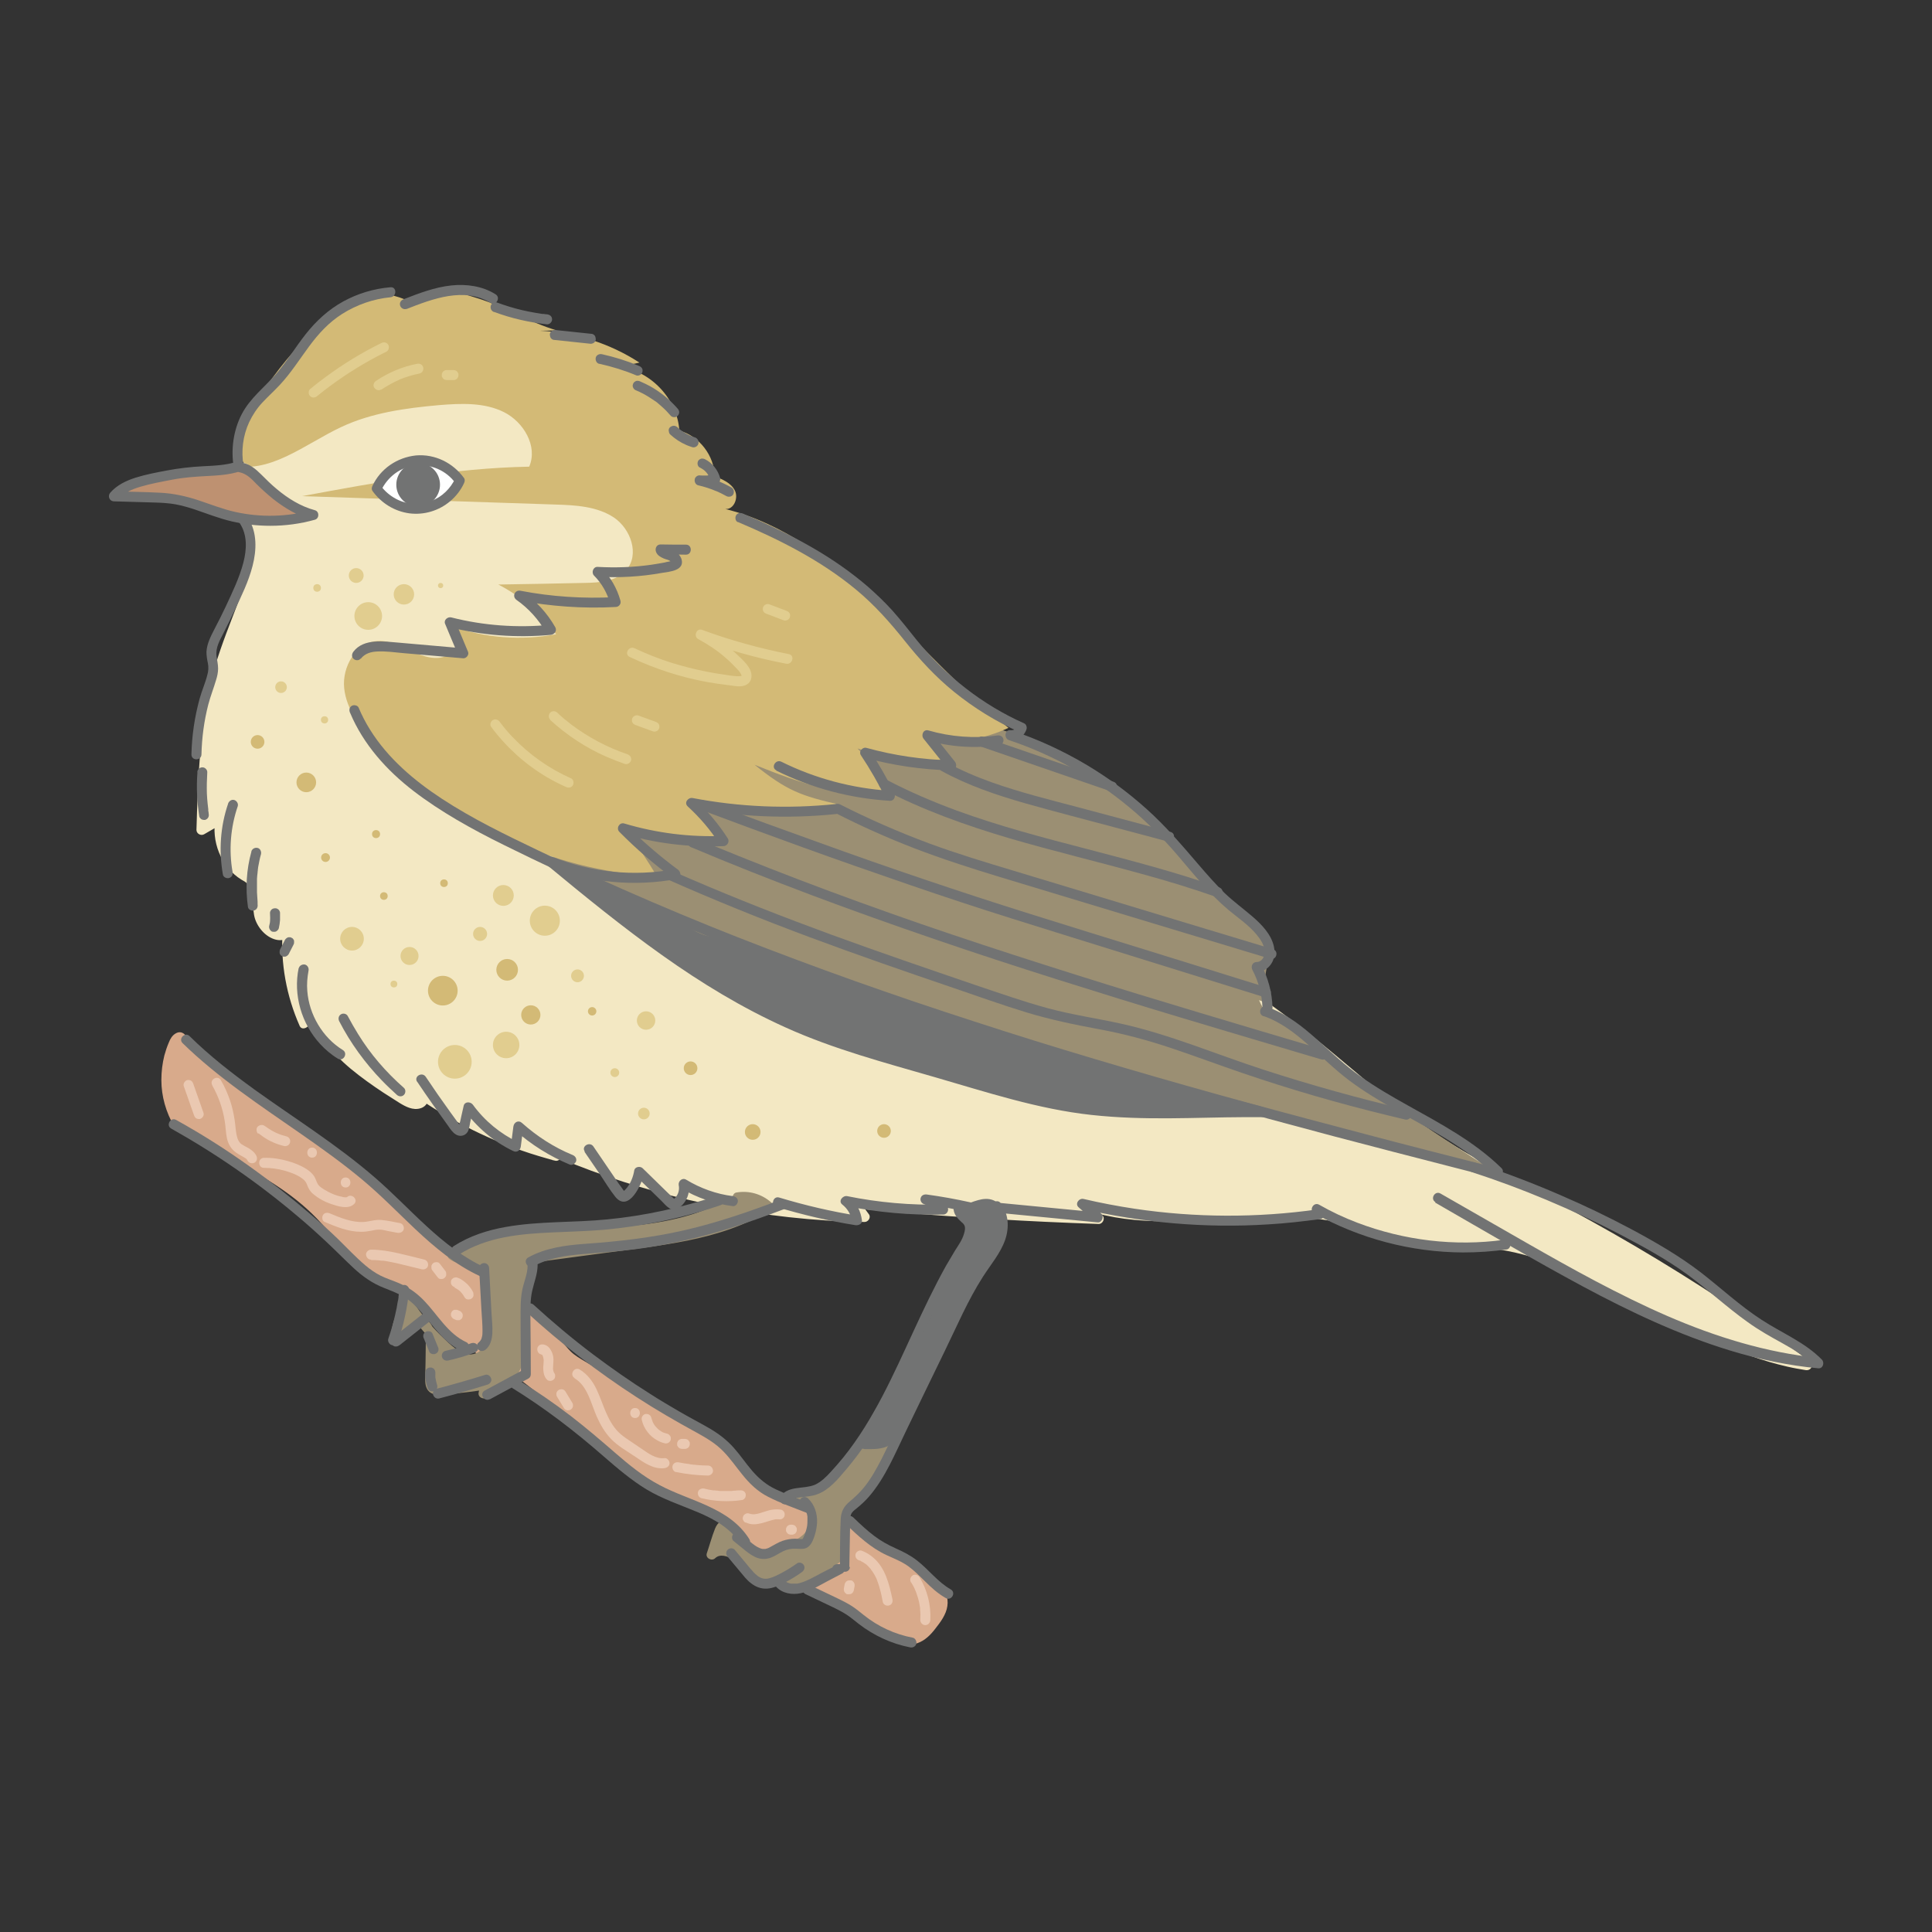 <svg viewBox="0 0 96.38 96.38" height="3.4cm" width="3.4cm" xmlns="http://www.w3.org/2000/svg" id="artwork">
  <rect x="0" y="0" width="96.38" height="96.38" fill="#333333" stroke="none"/>
  <g>
    <path fill="#d8aa8b" d="M8.8,55.76c1.39.86,2.77,1.71,4.16,2.57.79.49,1.58.98,2.28,1.58,1.44,1.24,2.49,2.96,4.13,3.92.61.36,1.3.6,1.86,1.03.65.5,1.09,1.21,1.7,1.76.67.6,1.5.97,2.27,1.43,1.64.99,2.97,2.4,4.45,3.61,1.25,1.02,2.62,1.9,4.07,2.61.88.44,1.81.82,2.57,1.45.56.46,1.01,1.05,1.53,1.56,1.16,1.16,2.62,1.96,4.06,2.74.95.51,1.89,1.03,2.84,1.54.2.11.4.22.62.23.55.04.97-.46,1.29-.92.19-.27.39-.57.39-.9,0-.5-.43-.89-.82-1.21-1.64-1.31-3.34-1.85-5.35-3.23-.74-.51-1.79-.35-2.58-.78-1.01-.54-1.68-1.53-2.48-2.35-1.91-1.94-4.57-2.9-6.88-4.34-.8-.5-.59-.46-1.25-1.14-.48-.49-1.88-1.65-2.37-2.13-1.56-1.51-3.77-2.25-5.22-3.87-.49-.56-.88-1.2-1.45-1.69-.77-.67-2.14-1.59-3-2.13-.86-.54-1.21-.68-1.91-1.4-1.3-1.35-2.8-2.14-4.28-3.29-.17-.13-.29-.73-.48-.65-.14.06-.22.2-.29.34-.55,1.26-.46,2.79.25,3.97"></path>
    <path fill="#d8aa8b" d="M8.68,55.98l2.58,1.59c.84.52,1.69,1.02,2.51,1.56.73.48,1.41,1.01,2.02,1.64.57.59,1.09,1.21,1.66,1.8s1.16,1.11,1.85,1.5c.4.23.82.4,1.22.62.38.2.71.45,1.01.76s.55.63.83.93.61.6.96.84c.73.5,1.54.87,2.27,1.36,1.48,1,2.71,2.31,4.11,3.42.72.57,1.48,1.1,2.27,1.58s1.57.86,2.37,1.25,1.59.82,2.23,1.47c.32.32.61.66.92.99s.63.61.97.88c1.44,1.14,3.11,1.95,4.72,2.82.46.25.91.49,1.37.74.38.21.78.39,1.22.24.37-.13.65-.41.88-.71.26-.33.55-.71.61-1.14.13-.86-.7-1.44-1.3-1.88-.67-.49-1.39-.89-2.12-1.28s-1.52-.81-2.26-1.27c-.39-.24-.74-.53-1.18-.67-.37-.12-.76-.17-1.14-.24s-.74-.18-1.08-.39-.63-.48-.91-.76c-.58-.59-1.09-1.25-1.71-1.81-1.24-1.12-2.72-1.9-4.18-2.68-.74-.39-1.49-.79-2.21-1.23-.25-.15-.51-.3-.7-.49-.16-.16-.3-.34-.46-.51-.42-.46-.9-.86-1.37-1.26s-.91-.81-1.35-1.21c-1.19-1.08-2.68-1.76-3.96-2.72-.32-.24-.63-.51-.91-.8s-.54-.64-.8-.97-.52-.65-.84-.93c-.29-.25-.59-.48-.9-.7-.62-.46-1.27-.89-1.92-1.31-.57-.36-1.18-.67-1.68-1.12-.32-.28-.6-.6-.92-.89s-.68-.58-1.04-.84c-.72-.54-1.48-1.03-2.21-1.56-.17-.12-.36-.23-.51-.38-.06-.05-.12-.2-.17-.3-.12-.26-.34-.55-.66-.37-.18.1-.28.28-.35.46-.09.21-.16.42-.22.64-.1.4-.15.81-.15,1.23,0,.81.23,1.61.64,2.31.16.28.6.03.43-.25-.41-.7-.6-1.5-.57-2.31.02-.4.1-.8.23-1.18.03-.08.05-.15.09-.22.02-.04.04-.09.06-.13.01-.02.06-.07.07-.1h.02s-.08,0-.12-.02h-.02s.02.01,0,0c0,.05.07.12.09.17.06.11.1.23.18.34.11.16.3.27.46.38.36.27.73.52,1.1.78.71.49,1.42.97,2.07,1.53.59.51,1.09,1.11,1.74,1.54.57.38,1.17.72,1.74,1.1.65.43,1.29.87,1.89,1.35.3.24.58.51.84.81s.5.64.76.96c1.02,1.22,2.45,1.96,3.76,2.81.33.21.65.43.96.67.27.21.52.45.77.68.45.42.93.82,1.39,1.22.44.38.87.77,1.25,1.22s.85.71,1.34,1c1.41.83,2.9,1.51,4.28,2.38.69.43,1.34.91,1.93,1.47s1.06,1.19,1.63,1.74c.29.28.61.54.95.75s.72.32,1.11.39c.37.07.74.11,1.1.23.41.13.74.41,1.1.64,1.4.88,2.94,1.52,4.29,2.48.32.23.65.47.91.77s.31.63.12.99c-.17.32-.41.64-.67.89-.12.11-.26.21-.43.25-.19.05-.38-.02-.55-.11-.88-.44-1.74-.94-2.61-1.41-.77-.42-1.54-.83-2.29-1.29s-1.45-.97-2.07-1.58-1.16-1.32-1.88-1.84-1.53-.86-2.31-1.25-1.56-.83-2.3-1.31-1.46-1.03-2.15-1.61c-.66-.56-1.29-1.15-1.95-1.71s-1.35-1.11-2.1-1.57-1.51-.79-2.16-1.34-1.07-1.26-1.72-1.78-1.51-.8-2.23-1.27c-1.32-.86-2.24-2.19-3.36-3.29-.63-.61-1.33-1.13-2.07-1.6-.82-.52-1.65-1.02-2.47-1.53s-1.61-1-2.42-1.49c-.27-.17-.53.26-.25.43h0Z"></path>
  </g>
  <g>
    <path fill="#f3e8c3" d="M12.14,25.07c1.48,2,.06,4.74-.8,7.08-1.08,2.94-1.19,6.13-1.29,9.26.32-.18.63-.37.95-.55-.23,1.07.27,2.26,1.21,2.83.66.28.62,1.21.73,1.92s1.05,1.44,1.43.83c-.11,1.58.17,3.18.81,4.62.13-.3.25-.61.38-.91.61,2.14,2.65,3.51,4.54,4.68.27.17.62.34.9.19s.08-.75-.19-.57c2.09,1.48,4.46,2.58,6.94,3.22-.41-.25-.82-.51-1.23-.76,5.19,2.41,10.9,3.72,16.62,3.82l-.5-.68c4.05.38,8.11.64,12.18.79l-1.01-.84c4.44,1.76,9.7-.51,14.2,1.1,3.56,1.28,5.39.66,7.43,1.11,5,1.11,9.66,5.13,14.72,5.9-3.83-2.8-7.85-5.34-12.02-7.6-2.57-1.39-5.21-2.68-7.58-4.38-1.77-1.27-3.37-2.75-5.07-4.11-4.15-3.32-8.83-5.9-13.22-8.89-4.39-2.99-8.58-6.53-11.16-11.18-.93-1.67-1.67-3.52-3.11-4.79-1.74-1.53-4.17-1.93-6.27-2.91-.43-.2-.85-.43-1.21-.73-.45-.38-.8-.86-1.18-1.31-2.14-2.48-5.54-3.77-8.8-3.5-3.26.28-6.34,2.08-8.3,4.7"></path>
    <path fill="#f3e8c3" d="M11.92,25.19c1.23,1.69.33,3.91-.34,5.64-.4,1.04-.79,2.07-1.05,3.15-.27,1.14-.43,2.3-.53,3.47-.12,1.31-.16,2.63-.2,3.95,0,.19.22.31.38.22.32-.18.63-.37.95-.55l-.37-.28c-.24,1.16.26,2.46,1.28,3.09.09.06.18.09.26.17.07.07.12.17.16.26.09.23.13.48.15.72.03.26.03.55.11.8s.23.49.42.68c.4.4,1.06.61,1.43.05l-.47-.13c-.11,1.63.19,3.26.85,4.75.1.22.39.11.46-.06.13-.3.25-.61.38-.91h-.48c.36,1.26,1.2,2.28,2.19,3.11.52.43,1.07.82,1.63,1.19.26.17.53.34.8.51.31.19.67.38,1.04.27.32-.09.47-.41.39-.73s-.38-.5-.68-.34c-.18.1-.15.33,0,.43,1.65,1.16,3.46,2.09,5.36,2.75.54.19,1.09.35,1.64.5.28.07.43-.31.19-.46-.41-.25-.82-.51-1.23-.76l-.25.43c2.04.95,4.16,1.73,6.33,2.33,2.17.6,4.39,1.03,6.63,1.28,1.26.14,2.52.22,3.78.24.18,0,.33-.22.22-.38l-.5-.68-.22.38c3.16.3,6.32.52,9.49.67.9.04,1.8.08,2.69.11.21,0,.34-.29.18-.43l-1.01-.84-.24.42c2.46.96,5.15.73,7.73.58,1.31-.08,2.62-.14,3.93-.02.64.06,1.28.17,1.91.34.66.18,1.3.44,1.96.62,1.08.28,2.18.43,3.29.48.85.04,1.72.02,2.56.18,1.19.22,2.35.64,3.45,1.12,1.2.51,2.36,1.11,3.51,1.7,2.28,1.17,4.59,2.4,7.1,2.97.3.07.6.12.9.17.28.04.43-.28.19-.46-2.8-2.05-5.7-3.96-8.69-5.72-1.48-.87-2.99-1.7-4.51-2.51s-3.01-1.59-4.47-2.48-2.83-1.91-4.15-3.01c-1.32-1.1-2.62-2.23-3.99-3.26-2.71-2.05-5.61-3.83-8.48-5.65-2.7-1.72-5.39-3.48-7.85-5.53-2.33-1.94-4.47-4.15-6.11-6.71-.81-1.27-1.42-2.65-2.2-3.94-.38-.64-.82-1.25-1.34-1.78s-1.13-.96-1.78-1.3c-1.32-.71-2.78-1.1-4.17-1.66-.72-.29-1.46-.61-2.03-1.14-.56-.53-1-1.18-1.55-1.73-2.05-2.01-4.95-3.1-7.81-3.04-2.88.07-5.67,1.32-7.75,3.29-.51.48-.98,1.01-1.4,1.57-.08.11-.02.28.09.34.13.07.26.02.34-.09,1.7-2.26,4.24-3.89,7.02-4.43s5.76.12,8.06,1.78c.56.4,1.08.87,1.53,1.38.54.6,1,1.26,1.68,1.71.64.43,1.37.71,2.09.98s1.41.5,2.1.76,1.34.55,1.95.92,1.17.85,1.64,1.4c.96,1.14,1.56,2.54,2.27,3.84,1.45,2.66,3.44,4.99,5.67,7.02,2.3,2.1,4.86,3.91,7.46,5.61,2.82,1.84,5.72,3.57,8.48,5.5,1.4.97,2.74,2.01,4.05,3.1s2.6,2.22,3.98,3.22c2.76,1.98,5.86,3.41,8.82,5.06,3,1.68,5.93,3.5,8.75,5.47.68.48,1.36.96,2.03,1.45l.19-.46c-2.53-.39-4.85-1.54-7.11-2.69-2.29-1.17-4.58-2.43-7.08-3.08-.9-.24-1.79-.32-2.72-.35-1.01-.03-2.01-.08-3-.27-.66-.13-1.31-.31-1.95-.52s-1.25-.41-1.91-.52c-1.29-.22-2.6-.23-3.9-.17-2.58.11-5.24.5-7.77-.2-.31-.08-.61-.19-.9-.3-.23-.09-.43.26-.24.42l1.01.84.18-.43c-3.17-.11-6.33-.3-9.5-.55-.9-.07-1.79-.15-2.69-.23-.18-.02-.32.23-.22.38l.5.68.22-.38c-2.22-.04-4.43-.26-6.61-.65s-4.32-.97-6.4-1.71c-1.18-.42-2.34-.89-3.48-1.42-.29-.13-.53.26-.25.43.41.25.82.51,1.23.76l.19-.46c-1.92-.5-3.76-1.26-5.47-2.28-.48-.29-.96-.6-1.42-.92v.43c-.07.04-.1-.07-.06.02.01.03.01.1,0,.11-.02.03,0,.01-.04.02-.06.02-.12.02-.18,0-.14-.03-.27-.1-.39-.18-.46-.28-.92-.57-1.36-.88-.87-.6-1.72-1.27-2.34-2.13-.34-.47-.61-.99-.77-1.55-.07-.26-.39-.22-.48,0-.13.3-.25.61-.38.91l.46-.06c-.63-1.41-.89-2.96-.78-4.5.02-.26-.34-.32-.47-.13-.08.12-.19.13-.32.08-.17-.06-.32-.2-.43-.34-.29-.37-.25-.85-.32-1.29s-.2-.92-.59-1.2c-.09-.07-.2-.11-.3-.18-.1-.07-.2-.16-.29-.25-.17-.18-.32-.38-.43-.6-.26-.49-.35-1.07-.24-1.61.04-.21-.17-.4-.37-.28-.32.18-.63.37-.95.55l.38.22c.07-2.36.15-4.74.66-7.06.25-1.11.63-2.17,1.04-3.23.38-.98.77-1.97.94-3.01.18-1.1.08-2.24-.59-3.17-.08-.11-.22-.16-.34-.09-.11.06-.17.23-.09.34h0Z"></path>
  </g>
  <g>
    <path fill="#9b8f73" d="M36.69,59.87c-2.05,1.3-4.57,1.55-6.99,1.66-2.42.11-4.91.14-7.14,1.08.5.35,1.22.34,1.62.8.26.3.3.73.33,1.13.03.38.06.77.08,1.15.03.39.06.79-.04,1.17s-.34.74-.71.88c-.58.21-1.19-.19-1.64-.6-.69-.63-1.3-1.34-1.82-2.11-.35.44-.57.98-.62,1.54.42-.02.65-.6,1.07-.63.25-.02.47.18.57.41s.09.49.09.74c0,.58-.02,1.16-.03,1.74,0,.14,0,.3.1.4.11.12.3.12.47.11.74-.05,1.48-.14,2.21-.25-.04.15-.07.3-.11.45,1.12-.14,1.81-1.35,1.94-2.47s-.11-2.27.06-3.39c.04-.28.12-.57.33-.75.19-.17.47-.21.72-.24,1.43-.19,2.85-.38,4.28-.57,2.37-.32,4.81-.66,6.84-1.93-.4-.36-.97-.52-1.5-.43"></path>
    <path fill="#9b8f73" d="M36.57,59.65c-1.54.97-3.36,1.34-5.16,1.51-1.91.18-3.84.14-5.74.39-1.09.15-2.16.39-3.17.81-.2.08-.25.33-.06.46.25.17.54.26.82.36.25.08.53.17.71.37.21.23.25.56.27.86.03.39.06.77.08,1.16.04.6.16,1.5-.46,1.88s-1.26-.25-1.66-.63c-.61-.57-1.15-1.21-1.61-1.91-.08-.12-.29-.19-.39-.05-.39.5-.63,1.08-.69,1.72-.01.13.13.26.25.25.22-.02.39-.11.56-.25.13-.11.24-.25.39-.34s.29-.04.4.09c.15.19.14.47.13.7,0,.6-.02,1.19-.03,1.79,0,.26.05.53.29.67.23.13.5.09.74.07.69-.06,1.38-.14,2.06-.25l-.31-.31c-.04.15-.07.3-.11.45-.05.2.12.33.31.31,1.09-.15,1.78-1.19,2.03-2.18.16-.66.14-1.35.12-2.02-.03-.68-.1-1.42.08-2.09.08-.29.24-.45.53-.52.33-.07.68-.1,1.02-.15.74-.1,1.49-.2,2.23-.3,1.36-.18,2.73-.34,4.08-.61,1.45-.29,2.88-.74,4.14-1.52.13-.08.18-.28.05-.39-.48-.42-1.11-.6-1.74-.49-.13.02-.21.19-.17.31.04.14.17.2.31.17.44-.07.92.07,1.25.36l.05-.39c-2.28,1.41-5.03,1.67-7.63,2.02-.73.1-1.47.2-2.2.29-.37.05-.73.1-1.1.15-.3.04-.62.07-.87.26-.54.39-.54,1.22-.55,1.82,0,.71.07,1.43.03,2.14-.05,1.09-.55,2.48-1.79,2.64l.31.31c.04-.15.07-.3.11-.45.05-.2-.12-.34-.31-.31-.59.09-1.18.16-1.78.22-.14.01-.28.03-.42.03-.07,0-.2.02-.25-.04-.05-.07-.02-.23-.02-.31,0-.16,0-.31,0-.47,0-.3,0-.6.01-.9,0-.28.02-.55-.03-.83-.08-.47-.47-.93-.98-.83-.21.04-.39.18-.54.32-.12.11-.26.29-.43.3l.25.25c.05-.49.24-.97.55-1.36l-.39-.05c.47.7,1.01,1.35,1.61,1.93.53.51,1.28,1.16,2.08.91s1.03-1.15,1.01-1.89c-.01-.46-.06-.92-.09-1.38-.03-.39-.04-.78-.2-1.14-.16-.38-.48-.61-.85-.76-.35-.14-.72-.21-1.03-.42l-.06.46c1.82-.76,3.79-.92,5.74-1.01s3.77-.13,5.61-.58c1-.25,1.97-.62,2.84-1.17.27-.17.02-.6-.25-.43h0Z"></path>
  </g>
  <g>
    <path fill="#9b8f73" d="M44.24,69.93c-.77.93-1.33,2.98-2.21,3.81-.58.55-1.28,1.11-2.08,1.03.61.29.87,1.15.5,1.73-.26.42-.75.63-1.22.8-.53.19-1.08.36-1.64.28s-1.1-.47-1.18-1.02c-.03-.18-.06-.44-.25-.44-.14,0-.22.16-.27.29-.13.39-.26.78-.39,1.18.35-.36.99-.18,1.36.17s.62.82,1.03,1.11c.07.05.14.09.22.1.11.01.22-.05.32-.1.42-.23.85-.46,1.27-.7-.03.28-.17.55-.39.73.14.22.48.1.7-.04.47-.29.93-.58,1.4-.87.16-.1.32-.2.43-.35.45-.58-.07-1.48.24-2.14.1-.22.29-.39.46-.56.94-.92,1.63-2.09,1.99-3.36"></path>
    <path fill="#9b8f73" d="M44.07,69.75c-.52.64-.83,1.42-1.18,2.15-.19.39-.38.77-.61,1.13s-.51.62-.83.88c-.43.35-.93.64-1.5.59-.25-.02-.34.36-.13.47.41.2.63.69.52,1.14-.14.55-.75.78-1.23.95-.59.21-1.3.43-1.9.12-.22-.12-.43-.3-.52-.54s-.05-.51-.27-.7c-.13-.11-.32-.13-.46-.05s-.23.22-.29.37c-.16.4-.27.82-.41,1.23-.08.24.25.41.42.24.24-.23.62-.1.87.06.33.22.55.6.81.89.14.15.29.3.47.41.21.12.43.11.65,0,.46-.22.91-.5,1.36-.74l-.38-.22c-.03.22-.15.41-.31.56-.07.07-.1.22-.04.3.21.28.52.29.83.16.34-.14.65-.38.96-.58.33-.21.69-.39.99-.64.25-.21.37-.51.4-.83.05-.56-.24-1.23.16-1.71.22-.27.49-.49.72-.76s.44-.55.63-.84c.44-.67.78-1.41,1-2.17.09-.31-.39-.44-.48-.13-.36,1.23-1.02,2.35-1.93,3.25-.23.22-.45.44-.56.75-.1.27-.09.56-.07.83.02.26.07.54.03.8-.04.28-.21.44-.45.59-.36.23-.72.45-1.08.67-.15.1-.31.21-.47.29-.05.03-.11.05-.17.06-.04,0-.09-.01-.08,0l-.04.3c.27-.24.41-.56.46-.91.03-.2-.23-.3-.38-.22-.23.13-.46.25-.69.38s-.44.27-.67.37c-.16.07-.34-.15-.45-.26-.15-.15-.28-.32-.41-.49-.26-.32-.56-.6-.96-.74-.38-.12-.79-.08-1.08.21l.42.24c.13-.39.24-.79.39-1.18,0-.02.07-.13.07-.13,0,.03-.15.02-.11,0,0,0,.02.02.02.03,0,.04.03.11.04.15.01.07.02.14.04.22.16.59.75,1,1.34,1.09.73.11,1.47-.14,2.14-.42.55-.23,1.08-.63,1.18-1.25s-.2-1.3-.77-1.59l-.13.47c.54.05,1.05-.16,1.49-.46.38-.26.76-.58,1.05-.95.54-.7.87-1.54,1.25-2.33.2-.4.4-.82.68-1.17.09-.1.1-.25,0-.35-.09-.09-.27-.11-.35,0h0Z"></path>
  </g>
  <path fill="#9b8f73" d="M27.35,42.54c6.32,5.19,14.2,8.1,22.14,10.06,7.94,1.96,17.15,3.79,25.06,5.85-2.46-1.62-7.37-4.67-9.97-7.2-.92-.9-1.28-.17-1.77-1.36.43.21.35-.08.29-.55s.13-1.24.22-1.71c.07-.37.14,0,.07-.37-.04-.22-.4-.7-.56-.86-1.38-1.37-2.86-2.76-4.24-4.14-1.38-1.37-3.16-3.07-4.86-4.01-1.21-.67-1.65-1.17-2.97-1.59-2.18-.69-4.36-1.36-6.55-2.01-1.39-.41-2.79-.82-4.23-.91-4.47-.29-8.53,2.39-12.2,4.97-.5.35-1,1.15-.47,1.44"></path>
  <path fill="#d3ba76" d="M11.47,23.18c1.94.54,3.74-1.03,5.56-1.88,1.51-.71,3.2-.94,4.87-1.09,1.1-.09,2.26-.14,3.24.35s1.7,1.7,1.26,2.72c-3.81.07-7.58.78-11.33,1.47,4.21.14,8.43.28,12.64.42,1.01.03,2.08.09,2.92.65.84.57,1.28,1.84.62,2.61-.49.58-1.35.64-2.11.65-1.43.03-2.85.06-4.28.08,1.14.59,2.13,1.45,2.88,2.48-1.74.33-3.58.19-5.24-.42.56.25.39,1.19-.16,1.47s-1.22.07-1.78-.19c-.56-.26-1.14-.57-1.75-.52-1.06.08-1.75,1.29-1.64,2.35s.8,1.96,1.52,2.75c3.6,3.92,8.76,6.35,14.07,6.64-.36-.68-1.07-1.63-1.43-2.32,1.51.69,3.14.88,4.76.55-.24-.47-.91-1.16-1.15-1.63,2.42.28,4.58.14,7-.17-2-.44-2.7-.72-4.3-2,2.35.95,4.23,1.57,6.76,1.55-.76-.74-.86-1.62-1.62-2.36,1.38.44,2.84.63,4.28.55-.06-.36-.26-.7-.55-.94,1.29.14,2.63-.09,3.8-.64-4.71-3.75-8.29-9.45-14.13-10.92.42.05.67-.54.48-.92s-.62-.56-1.01-.71c-.01-1.03-.77-2.01-1.76-2.28-.1-1.57-1.42-2.98-2.99-3.18.33-.07.67-.14,1-.21-1.47-.96-3.21-1.51-4.96-1.59.28,0,.55-.01.83-.02-1.35-.39-2.57-1.17-3.91-1.59-1.35-.42-2.46-.8-3.43.23-.3-.37-1.12-.32-1.41-.68-3.19,1.13-5.03,3.71-6.82,6.43-.21.32-.37,1.2-.36,1.59s.34.77.72.7"></path>
  <path fill="#be9171" d="M11.9,23.27c-.75.26-1.56.2-2.35.27-.66.06-1.31.2-1.95.34-.7.15-1.46.34-1.93.88.63.02,1.25.04,1.88.05.37.01.74.02,1.1.08.87.13,1.67.52,2.52.76,1.44.42,3.01.44,4.46.04-1.04-.28-1.92-.98-2.68-1.74-.27-.27-.56-.56-.93-.62"></path>
  <g>
    <path fill="#fff" d="M20.75,22.97c-.89.08-1.61.64-1.96,1.4.48.68,1.3,1.09,2.18,1.01.89-.08,1.61-.64,1.96-1.4-.48-.68-1.3-1.09-2.18-1.01Z"></path>
    <path fill="#727373" d="M20.75,22.72c-.94.1-1.77.66-2.17,1.52-.04.08-.05.18,0,.25.44.61,1.1,1.02,1.85,1.12.73.09,1.46-.13,2.02-.6.3-.25.54-.56.7-.91.04-.08.05-.18,0-.25-.55-.76-1.45-1.21-2.4-1.13-.13.01-.25.11-.25.25,0,.13.11.26.25.25.77-.07,1.52.26,1.97.88v-.25c-.24.52-.67.94-1.2,1.14-.57.21-1.22.19-1.76-.1-.3-.16-.56-.38-.76-.65v.25c.33-.7.98-1.2,1.74-1.27.13-.01.25-.11.25-.25,0-.12-.11-.26-.25-.25Z"></path>
    <circle fill="#727373" r="1.09" cy="24.18" cx="20.86"></circle>
  </g>
  <path fill="#727373" d="M11.83,23.03c-.55.18-1.13.2-1.7.23-.61.03-1.21.1-1.8.21-.53.1-1.06.2-1.57.36-.47.15-.93.37-1.26.75-.14.16-.05.42.18.43.69.02,1.38.04,2.06.06.34.01.68.03,1.02.09.32.06.63.15.94.25.62.21,1.22.45,1.86.6s1.28.22,1.93.22c.75,0,1.49-.1,2.21-.3.24-.06.24-.42,0-.48-.7-.19-1.33-.58-1.89-1.05-.28-.23-.53-.48-.79-.74s-.56-.51-.94-.58c-.31-.06-.45.42-.13.48.35.07.6.33.84.58.26.26.54.51.82.74.58.46,1.23.85,1.95,1.05v-.48c-1.24.34-2.56.37-3.82.09-.63-.14-1.23-.38-1.83-.58s-1.26-.35-1.93-.38c-.77-.04-1.54-.05-2.31-.07l.18.43c.31-.35.72-.53,1.16-.66.51-.15,1.05-.25,1.58-.35.56-.11,1.13-.15,1.7-.18s1.14-.06,1.69-.24c.3-.1.17-.58-.13-.48h0Z"></path>
  <path fill="#727373" d="M12.15,23.23c-.13-.73-.03-1.5.28-2.17.17-.36.39-.69.66-.98s.59-.58.87-.88c.55-.59.98-1.27,1.46-1.92s.99-1.2,1.65-1.62c.73-.46,1.56-.75,2.41-.83.32-.03.32-.53,0-.5-.83.07-1.63.31-2.36.71s-1.35.97-1.87,1.63-.95,1.38-1.5,2.01-1.28,1.19-1.69,1.98-.56,1.77-.39,2.69c.06.32.54.18.48-.13h0Z"></path>
  <path fill="#727373" d="M20.27,15.42c1.3-.51,2.89-1.12,4.2-.31.27.17.53-.26.25-.43-.65-.41-1.45-.52-2.21-.44-.83.09-1.61.39-2.38.69-.13.05-.21.17-.17.31.03.12.18.22.31.17h0Z"></path>
  <path fill="#727373" d="M24.65,15.56c.85.32,1.74.52,2.64.62.13.01.26-.13.25-.25,0-.15-.11-.23-.25-.25-.06,0-.11-.01-.17-.02-.06,0,.02,0-.03,0-.03,0-.06,0-.1-.01-.1-.02-.21-.03-.31-.05-.22-.04-.43-.08-.64-.13-.43-.1-.84-.23-1.25-.38-.12-.05-.28.05-.31.17-.03.14.04.26.17.31h0Z"></path>
  <path fill="#727373" d="M27.68,16.96c.6.06,1.19.13,1.79.19.06,0,.14-.03.18-.07.04-.04.08-.11.07-.18s-.02-.13-.07-.18c-.05-.05-.11-.07-.18-.07-.6-.06-1.19-.13-1.79-.19-.06,0-.14.03-.18.07-.04.04-.08.11-.07.18s.02.13.07.18c.05.05.11.07.18.07h0Z"></path>
  <path fill="#727373" d="M29.91,18.15c.63.14,1.25.33,1.84.58.06.02.14,0,.19-.03s.1-.09.11-.15c.01-.06.01-.14-.03-.19s-.09-.09-.15-.11c-.6-.25-1.21-.44-1.84-.58-.13-.03-.28.04-.31.17-.03.13.04.28.17.31h0Z"></path>
  <path fill="#727373" d="M31.7,19.46c.27.11.53.25.77.41.06.04.12.08.18.12.03.02.06.04.09.06.01.01.03.02.04.03,0,0-.05-.04-.01-.01,0,0,.02.01.02.02.11.09.22.19.33.29.12.11.23.24.34.36.09.1.27.09.35,0,.1-.11.09-.25,0-.35-.4-.46-.88-.85-1.41-1.14-.15-.08-.3-.15-.46-.22-.06-.03-.12-.04-.19-.03-.06.02-.12.06-.15.11-.03.06-.05.13-.03.19.02.06.06.12.11.15h0Z"></path>
  <path fill="#727373" d="M33.43,21.67c.24.22.51.4.81.53.1.04.2.08.3.11.06.02.14,0,.19-.03s.1-.09.11-.15c.03-.14-.04-.26-.17-.31-.08-.02-.15-.05-.22-.08l.06.03c-.21-.09-.41-.21-.6-.35l.05.04c-.06-.05-.12-.1-.17-.15-.05-.04-.11-.07-.18-.07-.06,0-.13.03-.18.07s-.08.11-.07.18.02.13.07.18h0Z"></path>
  <path fill="#727373" d="M11.96,26.1c.39.59.35,1.31.18,1.97-.2.76-.55,1.48-.88,2.19-.18.38-.37.76-.57,1.14-.18.35-.37.72-.39,1.12,0,.19.03.38.07.56.04.2.03.4-.03.6-.1.4-.27.77-.38,1.17-.25.91-.39,1.85-.41,2.79,0,.32.49.32.5,0,.02-.84.13-1.67.34-2.49.11-.42.27-.82.39-1.23.06-.19.1-.38.1-.57,0-.21-.05-.41-.08-.62-.05-.42.16-.78.34-1.13.19-.38.38-.76.56-1.14.34-.72.7-1.45.9-2.23s.24-1.67-.22-2.38c-.17-.27-.61-.02-.43.25h0Z"></path>
  <path fill="#727373" d="M9.85,38.53c-.06.73-.02,1.47.09,2.19,0,.06.07.12.11.15.05.03.13.04.19.03.14-.05.2-.17.17-.31,0-.05-.01-.1-.02-.14,0-.01-.01-.08,0-.02,0-.02,0-.04,0-.06-.01-.09-.02-.17-.03-.26-.02-.18-.03-.35-.04-.53-.01-.35,0-.7.02-1.05.01-.13-.12-.26-.25-.25-.14,0-.24.11-.25.25h0Z"></path>
  <path fill="#727373" d="M11.38,40.09c-.39,1.14-.47,2.36-.26,3.54.02.13.19.21.31.17.14-.04.2-.17.17-.31-.19-1.09-.1-2.22.26-3.27.04-.13-.05-.27-.17-.31-.14-.04-.26.05-.31.17h0Z"></path>
  <path fill="#727373" d="M12.54,42.49c-.25.9-.3,1.83-.17,2.76.02.13.19.21.31.17.14-.05.19-.17.17-.31,0,.05,0-.03,0-.04,0-.03,0-.06,0-.09,0-.05-.01-.1-.01-.15,0-.11-.02-.21-.02-.32,0-.22,0-.44,0-.66,0-.11.02-.21.03-.32,0-.03,0-.06.01-.09,0-.05,0,.03,0-.03,0-.05.02-.11.02-.16.04-.22.08-.43.14-.64.03-.13-.04-.28-.17-.31s-.27.04-.31.17h0Z"></path>
  <path fill="#727373" d="M13.47,45.57c.01.15.01.3,0,.45v-.07c0,.08-.02.15-.04.23-.02.06,0,.14.03.19.02.03.04.05.06.07.02.02.05.04.09.04.06.01.14.01.19-.03s.1-.09.11-.15c.03-.13.05-.26.06-.4,0-.11,0-.23,0-.34,0-.03,0-.07-.02-.1-.01-.03-.03-.06-.05-.08-.02-.02-.05-.04-.08-.05-.03-.02-.06-.02-.1-.02-.06,0-.13.02-.18.07-.04.05-.08.11-.07.18h0Z"></path>
  <path fill="#727373" d="M14.22,46.88l-.24.47s-.03.06-.03.09c0,.03,0,.07,0,.1,0,.03.02.06.04.09.02.03.04.05.07.06l.06.03s.09.01.13,0l.06-.03s.07-.05.09-.09l.24-.47s.03-.06.03-.09c0-.03,0-.07,0-.1,0-.03-.02-.06-.04-.09-.02-.03-.04-.05-.07-.06l-.06-.03s-.09-.01-.13,0l-.06.03s-.07.05-.09.09h0Z"></path>
  <path fill="#727373" d="M14.9,48.29c-.28,1.34.14,2.78,1.07,3.79.26.28.55.53.88.73.27.17.53-.26.25-.43-1.01-.62-1.68-1.77-1.77-2.94-.03-.34,0-.68.06-1.01.03-.13-.04-.27-.17-.31-.12-.03-.28.04-.31.17h0Z"></path>
  <path fill="#727373" d="M16.92,50.94c.56,1.09,1.29,2.09,2.14,2.97.24.25.49.48.74.71.1.09.25.1.35,0,.09-.09.1-.26,0-.35-.89-.78-1.67-1.68-2.29-2.69-.18-.29-.35-.59-.51-.89-.06-.12-.23-.16-.34-.09-.12.07-.15.22-.09.34h0Z"></path>
  <path fill="#727373" d="M20.81,53.96c.5.75,1.02,1.48,1.55,2.21.11.16.22.33.39.43s.38.08.52-.06.15-.39.19-.57c.05-.22.1-.45.15-.67l-.46.06c.64.88,1.47,1.59,2.45,2.06.18.09.35-.02.38-.22.04-.34.09-.67.13-1.01l-.43.18c.81.73,1.74,1.31,2.75,1.73.12.05.27-.06.31-.17.04-.14-.05-.26-.17-.31-.93-.38-1.78-.93-2.53-1.6-.17-.16-.4-.04-.43.18-.04.34-.09.67-.13,1.01l.38-.22c-.9-.43-1.68-1.07-2.27-1.88-.12-.16-.41-.17-.46.06-.04.18-.08.35-.12.53-.02.08-.03.16-.05.23-.01.06-.07.2-.06.26.01.05.1.02.08-.02,0-.01-.04-.04-.05-.05-.05-.06-.1-.13-.14-.19-.11-.15-.21-.29-.32-.44-.42-.58-.83-1.17-1.23-1.77-.18-.27-.61-.02-.43.25h0Z"></path>
  <path fill="#727373" d="M29.16,57.46l.78,1.14c.25.37.48.76.76,1.11.66.8,1.33-.63,1.42-1.17l-.42.11c.29.28.57.55.86.83.14.14.28.27.42.41s.26.29.42.39c.31.19.62-.1.78-.35.18-.27.23-.61.17-.93l-.37.28c.79.48,1.67.77,2.58.89.13.02.25-.13.25-.25,0-.15-.12-.23-.25-.25-.82-.1-1.62-.39-2.33-.82-.2-.12-.41.08-.37.28s-.01.42-.14.58c-.02.03-.05.06-.08.08-.02.02-.03.03-.05.04.09.03.1.03.05-.01-.02-.04-.1-.09-.13-.13l-.18-.17c-.42-.41-.85-.83-1.27-1.24-.12-.12-.39-.08-.42.11-.05.3-.16.59-.34.83-.04.06-.1.11-.14.16,0,0-.06.04-.02.04.03,0,0,0-.02-.02-.09-.13-.19-.26-.28-.39-.41-.61-.83-1.21-1.24-1.82-.18-.26-.61-.01-.43.25h0Z"></path>
  <path fill="#727373" d="M34.91,23.32c.07.04.14.08.21.13l-.05-.04c.08.06.16.14.22.22l-.04-.05c.07.09.12.18.16.28l-.03-.06s.04.1.05.15l.17-.31c-.1.04-.21.06-.31.08h.07c-.14,0-.29.01-.43,0h.07s-.03,0-.04,0c-.07-.01-.13-.01-.19.03-.05.03-.1.09-.11.15-.03.13.04.28.17.31.31.07.62.17.92.3l-.06-.03c.19.08.37.17.55.27.11.06.28.03.34-.09s.03-.27-.09-.34c-.48-.27-.99-.47-1.53-.59l-.13.48c.31.05.62.03.92-.07.13-.04.21-.17.17-.31-.11-.39-.39-.74-.75-.92-.06-.03-.13-.04-.19-.03-.06.02-.12.06-.15.11-.06.11-.04.28.09.34h0Z"></path>
  <path fill="#727373" d="M36.81,26.04c2.08.88,4.14,1.92,5.89,3.37.92.76,1.7,1.64,2.45,2.58s1.53,1.78,2.44,2.52c.99.8,2.08,1.48,3.25,2l-.11-.28c-.04.15-.18.21-.33.2-.29-.03-.32.41-.07.49,2.18.73,4.22,1.87,5.99,3.34.9.74,1.71,1.57,2.47,2.46s1.55,1.88,2.49,2.67c.48.4,1.02.76,1.42,1.25.19.23.38.52.39.83.01.24-.13.52-.4.52-.2,0-.3.21-.22.38.31.58.48,1.23.51,1.89.01.32.51.32.5,0-.02-.75-.22-1.48-.57-2.15l-.22.38c.3,0,.56-.16.72-.4.18-.26.2-.58.14-.87-.13-.6-.6-1.09-1.05-1.48s-.96-.76-1.4-1.18c-.46-.45-.89-.94-1.31-1.43-.83-.97-1.65-1.93-2.6-2.78s-1.91-1.55-2.96-2.18c-1.19-.71-2.45-1.29-3.76-1.73l-.07.49c.37.04.71-.22.81-.56.03-.1-.02-.24-.11-.28-2.11-.94-3.92-2.37-5.37-4.16-.4-.5-.79-1-1.22-1.48-.38-.42-.79-.81-1.21-1.18-.86-.74-1.8-1.39-2.79-1.96-1.11-.64-2.27-1.19-3.45-1.69-.12-.05-.27-.04-.34.09-.06.1-.04.29.09.34h0Z"></path>
  <path fill="#727373" d="M63.04,50.69c.84.29,1.55.84,2.21,1.42s1.34,1.25,2.07,1.8c1.49,1.11,3.18,1.9,4.76,2.86.88.54,1.73,1.13,2.47,1.85.23.22.58-.13.35-.35-1.35-1.32-3.03-2.21-4.66-3.12-.81-.45-1.62-.92-2.38-1.46s-1.42-1.17-2.11-1.79c-.77-.69-1.59-1.35-2.58-1.68-.31-.1-.44.38-.13.48h0Z"></path>
  <path fill="#727373" d="M22.89,62.59c1.39-.89,3.07-1.04,4.68-1.11.85-.04,1.7-.06,2.55-.13.94-.09,1.88-.22,2.81-.41,1.02-.21,2.03-.48,3.02-.82.3-.1.17-.59-.13-.48-1.79.6-3.65,1.01-5.52,1.19-1.69.17-3.41.08-5.08.38-.91.16-1.8.45-2.58.95-.27.17-.02.61.25.43h0Z"></path>
  <path fill="#727373" d="M23.9,63.25l.12,2.15c.02.33.05.66.05.99,0,.14,0,.22-.04.35-.02.07-.02.07-.06.13-.02.03-.05.07-.1.11-.11.08-.09.27,0,.35.1.1.25.08.35,0,.24-.19.32-.5.34-.8.02-.34-.02-.68-.04-1.01-.04-.75-.08-1.51-.12-2.26,0-.13-.11-.25-.25-.25-.13,0-.26.11-.25.25h0Z"></path>
  <path fill="#727373" d="M23.53,67c-.43.16-.87.29-1.31.39-.13.03-.21.18-.17.31.04.13.17.2.31.17.45-.1.89-.23,1.31-.39.06-.02.11-.06.15-.11.03-.05.04-.13.03-.19s-.06-.12-.11-.15-.13-.05-.19-.03h0Z"></path>
  <path fill="#727373" d="M21.12,66.71l.27.66s.02.06.04.09c.02.03.04.05.07.06.03.02.06.03.09.03.03,0,.07,0,.1,0,.06-.02.12-.06.15-.11l.03-.06s.01-.09,0-.13l-.27-.66s-.02-.06-.04-.09c-.02-.03-.04-.05-.07-.06-.03-.02-.06-.03-.09-.03-.03,0-.07,0-.1,0-.06.02-.12.06-.15.11l-.03.06s-.01.09,0,.13h0Z"></path>
  <path fill="#727373" d="M19.92,64.35c-.01.11-.02.22-.04.33,0-.04,0,.02,0,.03,0,.02,0,.05-.01.07,0,.06-.02.11-.03.16-.03.21-.07.41-.12.62-.09.42-.21.82-.35,1.23-.04.12.05.28.17.31.14.03.26-.04.31-.17.29-.83.47-1.7.56-2.58.01-.13-.12-.26-.25-.25-.15,0-.24.11-.25.25h0Z"></path>
  <path fill="#727373" d="M19.94,67.1c.51-.4,1.02-.81,1.53-1.21.05-.04.07-.12.07-.18,0-.06-.03-.13-.07-.18s-.11-.08-.18-.07c-.07,0-.12.03-.18.07-.51.4-1.02.81-1.53,1.21-.05.04-.07.12-.07.18,0,.06.03.13.07.18s.11.08.18.07c.07,0,.12-.03.18-.07h0Z"></path>
  <path fill="#727373" d="M21.21,68.46c0,.14,0,.28.03.42.02.12.05.24.09.35.02.06.06.12.11.15.03.02.06.03.09.03.03,0,.07,0,.1,0,.06-.02.12-.06.15-.11s.05-.13.03-.19c-.04-.13-.07-.26-.09-.39v.07c0-.11-.01-.21,0-.32,0-.06-.03-.13-.07-.18-.02-.02-.05-.04-.08-.05-.03-.02-.06-.02-.1-.02-.06,0-.13.02-.18.07s-.07.11-.07.18h0Z"></path>
  <path fill="#727373" d="M21.92,69.76c.81-.21,1.61-.44,2.41-.69.12-.04.22-.18.17-.31s-.17-.22-.31-.17c-.8.25-1.6.48-2.41.69-.13.03-.22.18-.17.31s.17.21.31.17h0Z"></path>
  <path fill="#727373" d="M24.43,69.81c.64-.35,1.29-.69,1.93-1.04.08-.04.12-.13.12-.22,0-.94-.01-1.88-.02-2.82,0-.45-.01-.9.09-1.34s.26-.82.27-1.26c0-.32-.5-.32-.5,0,0,.43-.19.82-.27,1.24-.09.45-.08.91-.08,1.36,0,.94.01,1.88.02,2.82l.12-.22c-.64.35-1.29.69-1.93,1.04-.28.15-.03.58.25.43h0Z"></path>
  <path fill="#727373" d="M26.62,63.17c.76-.42,1.63-.54,2.48-.61s1.73-.13,2.59-.24c1.59-.21,3.16-.56,4.69-1.04.92-.29,1.83-.62,2.73-.96.13-.05.21-.17.17-.31-.03-.12-.18-.22-.31-.17-1.58.6-3.17,1.15-4.82,1.53s-3.29.56-4.96.68c-.98.07-1.97.2-2.84.68-.28.16-.03.59.25.43h0Z"></path>
  <path fill="#727373" d="M38.74,60.21c1.29.39,2.61.7,3.94.91.14.02.34-.06.32-.24-.06-.45-.26-.87-.62-1.15l-.24.42c1.62.33,3.26.48,4.91.44.22,0,.33-.27.18-.43-.27-.28-.61-.48-.99-.57l-.13.48c.73.1,1.45.23,2.17.39.31.07.45-.41.13-.48-.72-.16-1.44-.29-2.17-.39-.13-.02-.27.03-.31.17-.04.13.04.27.17.31.3.08.55.23.76.45l.18-.43c-1.6.04-3.21-.1-4.78-.42-.22-.04-.46.25-.24.42.25.2.43.48.47.8l.32-.24c-1.33-.21-2.65-.52-3.94-.91-.31-.09-.44.39-.13.48h0Z"></path>
  <path fill="#727373" d="M49.88,60.51c1.63.16,3.25.31,4.88.47.21.02.33-.29.18-.43-.26-.23-.52-.45-.78-.68l-.24.42c3.05.71,6.21.99,9.34.79.88-.05,1.75-.15,2.63-.27.13-.02.21-.19.17-.31-.04-.14-.17-.19-.31-.17-3.02.43-6.12.42-9.14-.03-.86-.13-1.71-.29-2.56-.49-.23-.05-.44.25-.24.42.26.23.52.45.78.68l.18-.43c-1.63-.16-3.25-.31-4.88-.47-.13-.01-.25.12-.25.25,0,.15.12.24.25.25h0Z"></path>
  <path fill="#727373" d="M65.57,60.53c2.26,1.26,4.83,1.94,7.42,1.95.73,0,1.46-.05,2.18-.15.13-.02.21-.19.17-.31-.04-.14-.17-.19-.31-.17-2.46.34-4.99.03-7.31-.85-.66-.25-1.3-.55-1.91-.9-.28-.16-.53.27-.25.43h0Z"></path>
  <path fill="#727373" d="M71.59,59.99c2.45,1.41,4.89,2.85,7.38,4.19,2.35,1.26,4.78,2.41,7.33,3.19,1.44.44,2.91.75,4.41.89.23.02.32-.28.18-.43-.85-.87-2-1.33-3.01-1.99-1.08-.7-2.02-1.58-3.04-2.37-1.07-.82-2.23-1.49-3.42-2.13-1.18-.63-2.39-1.21-3.62-1.74-1.39-.6-2.81-1.14-4.25-1.61-.31-.1-.44.38-.13.48,2.52.82,4.97,1.85,7.32,3.07,1.18.62,2.37,1.26,3.45,2.05,1.02.75,1.95,1.62,2.99,2.36.55.4,1.14.73,1.74,1.06s1.16.68,1.63,1.16l.18-.43c-2.61-.26-5.15-1.05-7.55-2.09-2.44-1.06-4.77-2.36-7.08-3.68-1.41-.81-2.83-1.62-4.24-2.43-.28-.16-.53.27-.25.43h0Z"></path>
  <path fill="#727373" d="M47.57,60.33c.03.27.19.44.38.62.06.05.13.11.16.18.06.12.02.29-.02.42-.09.31-.28.57-.45.84-.15.25-.3.5-.45.76-.59,1.06-1.11,2.16-1.62,3.26-1,2.16-1.98,4.4-3.48,6.27-.21.26-.43.51-.65.75s-.48.5-.79.64c-.56.23-1.26.03-1.69.54-.21.24.15.6.35.35.16-.2.41-.24.65-.27.27-.03.56-.05.82-.15.59-.22,1.02-.75,1.42-1.22.79-.93,1.45-1.95,2.03-3.02,1.18-2.17,2.07-4.48,3.26-6.65.16-.29.33-.59.5-.87.19-.31.39-.6.53-.93.12-.31.19-.71,0-1.01-.07-.11-.17-.2-.26-.29-.06-.05-.18-.14-.19-.23-.02-.13-.1-.25-.25-.25-.12,0-.27.12-.25.25h0Z"></path>
  <path fill="#727373" d="M40,75.1c.06.06.11.11.13.15.02.03.04.07.06.1,0,.01.01.03.02.04.02.05,0-.02.01.03.03.08.05.15.06.23,0,.02,0,.03,0,.05,0-.05,0,0,0,.02,0,.05,0,.09,0,.14,0,.19-.01.28-.06.46s-.09.29-.17.43v.02s0-.01-.02,0c0,0-.02,0,.01,0-.02,0-.03.01-.05.01.05,0-.04,0-.04,0-.1,0-.19-.02-.28-.02-.22,0-.44.04-.64.11s-.37.18-.56.28c-.04.02-.08.05-.13.07-.03.01-.04.02-.08.03-.02,0-.04.01-.07.02-.05.01-.03,0-.02,0-.03,0-.06,0-.09,0-.04,0,0,0-.05,0-.18-.04-.35-.15-.5-.27-.2-.16-.39-.32-.59-.48-.1-.09-.25-.1-.35,0-.09.09-.1.27,0,.35.2.16.39.32.59.48.19.15.38.29.61.37s.47.06.68-.02.4-.22.61-.32c.19-.09.4-.13.61-.12.24,0,.48.06.67-.13.15-.14.23-.37.29-.56s.1-.41.11-.61c.02-.44-.12-.9-.45-1.21-.1-.09-.26-.1-.35,0s-.1.26,0,.35h0Z"></path>
  <path fill="#727373" d="M36.3,77.66l.61.73c.17.2.33.42.54.58.24.19.51.3.82.28s.6-.16.88-.3c.3-.16.59-.33.86-.53.11-.08.16-.22.09-.34-.06-.11-.23-.17-.34-.09-.22.16-.46.31-.7.44s-.46.25-.71.31c-.22.05-.39,0-.58-.14.02.01-.03-.03-.04-.04-.02-.02-.04-.04-.06-.05-.05-.04-.09-.09-.13-.14-.09-.09-.17-.19-.25-.29l-.64-.77c-.09-.1-.26-.09-.35,0-.1.1-.09.25,0,.35h0Z"></path>
  <path fill="#727373" d="M38.72,79.16c.31.33.79.41,1.22.32.47-.09.9-.37,1.32-.59.25-.13.51-.27.76-.4.09-.05.15-.18.11-.28-.04-.11-.13-.18-.24-.18-.04,0-.09,0-.13,0-.13,0-.26.12-.25.25,0,.14.11.24.25.25.04,0,.09,0,.13,0l-.13-.47c-.26.14-.52.28-.78.41s-.5.28-.77.39c-.04.02-.09.04-.15.06s-.13.04-.19.06c-.03,0-.06.01-.09.02-.03,0-.04,0,0,0-.01,0-.03,0-.04,0-.06,0-.11,0-.17,0-.03,0-.05,0-.08,0,.06,0-.03,0-.04,0-.05-.01-.11-.03-.16-.05-.02,0-.01,0,0,0-.01,0-.03-.01-.04-.02-.03-.01-.05-.03-.08-.04-.01,0-.02-.02-.04-.02.02.02.02.02,0,0-.02-.02-.04-.04-.06-.06-.09-.1-.26-.1-.35,0-.09.1-.1.25,0,.35h0Z"></path>
  <path fill="#727373" d="M42.37,78.17c.01-.72.03-1.44.04-2.17,0-.14-.01-.3.04-.44s.17-.22.28-.31c.22-.18.43-.37.62-.59.83-.96,1.32-2.19,1.87-3.32.63-1.31,1.27-2.62,1.9-3.92.61-1.25,1.16-2.55,1.91-3.72.38-.6.87-1.16,1.11-1.84.22-.63.18-1.33-.24-1.86-.08-.11-.27-.09-.35,0-.1.1-.08.25,0,.35.33.42.26,1.03.07,1.49-.25.58-.67,1.08-1.01,1.61-.74,1.16-1.29,2.43-1.88,3.66s-1.24,2.56-1.86,3.84c-.29.6-.58,1.21-.88,1.81-.27.52-.55,1.04-.93,1.49-.21.25-.45.47-.7.68-.27.23-.4.49-.42.84-.04.8-.03,1.6-.04,2.4,0,.32.49.32.5,0h0Z"></path>
  <path fill="#727373" d="M17.47,35.57c.66,1.57,1.82,2.86,3.16,3.89s2.92,1.91,4.48,2.68c1.86.92,3.74,1.8,5.64,2.64s3.83,1.64,5.77,2.41c1.94.77,3.9,1.5,5.87,2.2s3.98,1.38,5.98,2.03c2,.65,4,1.27,6.01,1.87s4.03,1.18,6.05,1.74c2.03.56,4.05,1.11,6.09,1.65s4.03,1.05,6.05,1.57c.49.13.98.25,1.47.37.31.08.45-.4.13-.48-2.01-.51-4.01-1.02-6.01-1.55-2.01-.53-4.02-1.06-6.03-1.61-2.01-.55-4.02-1.12-6.03-1.71s-4-1.19-6-1.83-3.99-1.29-5.97-1.98c-1.97-.68-3.93-1.4-5.87-2.14s-3.86-1.52-5.77-2.34-3.79-1.67-5.65-2.56c-1.63-.78-3.28-1.58-4.79-2.57-1.39-.91-2.7-2.02-3.59-3.45-.22-.35-.41-.72-.57-1.1-.05-.12-.24-.15-.34-.09-.13.08-.14.22-.09.34h0Z"></path>
  <path fill="#727373" d="M8.54,56.3c2.23,1.25,4.34,2.71,6.29,4.36.49.41.97.84,1.44,1.28s.89.87,1.35,1.3.95.78,1.54,1.01c.53.21,1.04.4,1.46.8.82.76,1.35,1.85,2.4,2.34.12.06.27.03.34-.09.06-.11.03-.29-.09-.34-.92-.42-1.43-1.36-2.1-2.06-.38-.4-.81-.7-1.32-.91-.28-.12-.58-.21-.86-.35s-.53-.32-.77-.52c-.48-.41-.91-.87-1.36-1.31s-.93-.86-1.41-1.27c-.97-.83-1.97-1.62-3.01-2.36-1.17-.84-2.39-1.61-3.65-2.31-.28-.16-.53.27-.25.43h0Z"></path>
  <path fill="#727373" d="M9.1,52.03c1.79,1.75,3.9,3.13,5.95,4.56,1.02.71,2.04,1.44,3,2.24s1.78,1.65,2.66,2.48c.97.91,2.01,1.79,3.23,2.35.12.06.27.03.34-.09.06-.11.03-.29-.09-.34-2.18-1.01-3.7-2.94-5.48-4.48-1.88-1.63-4-2.95-6.02-4.4-1.13-.82-2.24-1.68-3.23-2.66-.23-.23-.58.13-.35.35h0Z"></path>
  <path fill="#727373" d="M25.55,69.24c1.62,1,3.12,2.15,4.56,3.41.68.59,1.37,1.18,2.14,1.65.8.48,1.68.77,2.54,1.13s1.67.82,2.16,1.6c.17.27.6.02.43-.25-1-1.59-2.95-1.88-4.49-2.7-.81-.43-1.52-1.01-2.21-1.61s-1.44-1.24-2.19-1.82c-.86-.66-1.75-1.27-2.68-1.84-.27-.17-.53.26-.25.43h0Z"></path>
  <path fill="#727373" d="M26.25,65.44c1.71,1.57,3.56,3,5.51,4.26.97.63,1.97,1.21,2.98,1.76.49.27.97.55,1.36.96.34.35.62.76.93,1.14.36.45.77.85,1.29,1.11.62.32,1.3.55,1.95.81.13.05.27-.06.31-.17.04-.14-.05-.26-.17-.31-.57-.23-1.15-.44-1.7-.7-.47-.22-.84-.53-1.18-.92-.32-.37-.59-.78-.92-1.15-.36-.41-.79-.73-1.26-1s-.99-.54-1.47-.82-.99-.58-1.47-.89c-.97-.61-1.91-1.27-2.83-1.96-1.02-.77-2.01-1.6-2.96-2.47-.24-.22-.59.14-.35.35h0Z"></path>
  <path fill="#727373" d="M40.15,79.51c.49.23.98.47,1.47.7.22.11.43.22.63.35s.39.3.59.45c.75.58,1.63.99,2.56,1.17.13.03.27-.04.31-.17.03-.12-.04-.28-.17-.31-.9-.17-1.74-.56-2.45-1.13-.19-.15-.38-.31-.58-.44-.22-.14-.45-.26-.68-.37-.47-.23-.95-.45-1.42-.68-.12-.06-.27-.03-.34.09-.06.11-.03.28.09.34h0Z"></path>
  <path fill="#727373" d="M42.21,76.05c.61.58,1.24,1.17,2.02,1.53.37.17.76.32,1.09.56.3.22.56.49.83.75.31.31.64.61,1.03.83.28.16.53-.27.25-.43-.65-.37-1.1-.99-1.68-1.44-.33-.26-.69-.44-1.07-.61s-.74-.37-1.07-.62c-.37-.28-.71-.6-1.04-.92-.23-.22-.59.13-.35.35h0Z"></path>
  <path fill="#727373" d="M27.43,43.24c2,.8,4.22,1,6.34.61.23-.04.21-.34.06-.46-.92-.68-1.79-1.43-2.59-2.24l-.24.42c1.65.5,3.38.71,5.09.64.18,0,.32-.21.22-.38-.46-.72-1.02-1.38-1.65-1.96l-.24.42c2.4.46,4.85.57,7.28.32.13-.01.25-.1.25-.25,0-.12-.11-.26-.25-.25-2.38.25-4.8.15-7.15-.3-.23-.04-.44.24-.24.42.6.55,1.13,1.17,1.57,1.85l.22-.38c-1.68.07-3.35-.14-4.96-.62-.24-.07-.42.24-.24.42.83.84,1.73,1.62,2.69,2.32l.06-.46c-2.03.38-4.15.16-6.07-.61-.13-.05-.27.05-.31.17-.04.14.05.26.17.31h0Z"></path>
  <path fill="#727373" d="M38.72,38.44c1.77.88,3.7,1.39,5.68,1.51.2.01.29-.22.22-.38-.37-.74-.78-1.46-1.24-2.15l-.28.37c1.42.39,2.89.61,4.36.64.24,0,.3-.27.18-.43-.4-.5-.8-1-1.2-1.5l-.24.42c1.2.35,2.45.43,3.68.25.13-.02.21-.19.17-.31-.04-.14-.17-.19-.31-.17-1.14.16-2.31.07-3.42-.25-.26-.08-.39.24-.24.42.4.5.8,1,1.2,1.5l.18-.43c-1.43-.03-2.85-.24-4.23-.62-.2-.06-.41.18-.28.37.46.69.87,1.41,1.24,2.15l.22-.38c-1.88-.12-3.74-.61-5.43-1.45-.29-.14-.54.29-.25.43h0Z"></path>
  <path fill="#727373" d="M18,32.86c.2-.26.51-.35.83-.36.42-.02.85.04,1.27.08,1,.09,2,.17,3.01.26.15.01.3-.17.24-.32-.22-.52-.43-1.04-.65-1.55l-.31.31c1.66.42,3.38.55,5.09.39.18-.02.32-.2.22-.38-.41-.72-.97-1.32-1.65-1.8l-.19.46c1.6.3,3.23.42,4.85.33.16,0,.29-.15.24-.32-.17-.61-.49-1.17-.94-1.62l-.18.43c1.07.06,2.14,0,3.19-.19.37-.06,1.14-.11.98-.68-.06-.2-.23-.35-.42-.43-.13-.05-.35-.05-.41-.19l-.22.38c.42,0,.84,0,1.27.01.32,0,.32-.5,0-.5-.42,0-.84,0-1.27-.01-.2,0-.29.21-.22.38s.22.25.38.32c.07.03.14.05.21.07.06.02.1.05.15.08,0,0,.02.04.03.04.02.01.04-.01.03-.07h-.03s-.13.04-.16.04c-.06.01-.12.02-.18.04-.22.04-.44.08-.65.11-.89.13-1.8.16-2.7.11-.22-.01-.32.28-.18.43.39.39.66.87.81,1.4l.24-.32c-1.58.08-3.16-.02-4.72-.32-.28-.05-.43.29-.19.46.6.42,1.1.98,1.47,1.62l.22-.38c-1.66.16-3.34.04-4.95-.37-.17-.04-.38.12-.31.31.22.52.43,1.04.65,1.55l.24-.32c-1.06-.09-2.13-.19-3.19-.28-.74-.06-1.75-.23-2.27.45-.08.11-.1.25,0,.35.09.09.27.11.35,0h0Z"></path>
  <g>
    <path fill="#727373" d="M43.11,72.04c.77.01,1.12.02,1.6-.59.21-.27.33-.59.45-.91.89-2.33,2.13-5.08,3.41-7.22.47-.79.81-1.09,1.06-1.98.07-.24.18-.79.07-1.02-.24-.5-1.04-.12-1.56.06.4.34.52.92.45,1.43s-.52.93-.76,1.39c-.54,1.03-.88,2.13-1.42,3.16-.13.25-.26.5-.39.75-.85,1.62-1.69,3.24-2.57,4.84"></path>
    <path fill="#727373" d="M43.11,72.29c.43,0,.9.03,1.29-.21.47-.29.74-.8.93-1.3.44-1.14.9-2.27,1.41-3.39.52-1.14,1.07-2.25,1.68-3.34.27-.48.56-.94.86-1.41.27-.42.49-.88.6-1.37s.23-1.18-.34-1.4c-.48-.19-1.04.11-1.49.26-.17.06-.26.29-.11.42.24.22.37.52.39.84.02.36-.07.65-.26.95-.2.32-.42.61-.59.95-.19.38-.35.77-.51,1.16-.33.79-.68,1.56-1.07,2.33-.42.8-.83,1.6-1.25,2.4-.47.89-.94,1.78-1.43,2.66-.16.28.28.53.43.25.91-1.64,1.77-3.31,2.64-4.98.21-.4.42-.79.6-1.2s.36-.83.53-1.25.35-.83.55-1.23c.17-.34.41-.62.6-.95.42-.7.36-1.72-.27-2.29l-.11.42c.21-.07.41-.15.63-.22.16-.05.36-.11.52-.07.14.04.15.16.14.3,0,.2-.04.4-.1.6-.12.45-.32.85-.58,1.24-.28.43-.55.87-.81,1.31-1.13,2-2.08,4.1-2.91,6.24-.21.54-.37,1.13-.81,1.53-.32.29-.77.25-1.17.24-.32,0-.32.49,0,.5h0Z"></path>
  </g>
  <path fill="#727373" d="M33.32,43.88c2.33,1.03,4.7,1.99,7.09,2.88s4.79,1.72,7.2,2.54c1.19.41,2.38.83,3.58,1.2,1.21.37,2.43.62,3.67.85s2.42.55,3.61.95,2.34.83,3.51,1.23c2.37.81,4.78,1.51,7.21,2.1.3.07.61.15.91.22s.45-.41.13-.48c-2.43-.57-4.84-1.24-7.21-2.01s-4.65-1.75-7.08-2.29c-1.23-.27-2.48-.45-3.69-.78-1.21-.33-2.4-.75-3.59-1.15-2.4-.82-4.8-1.64-7.18-2.51-2.37-.87-4.73-1.79-7.05-2.79-.29-.13-.58-.25-.87-.38-.12-.05-.27-.04-.34.09-.06.11-.03.29.09.34h0Z"></path>
  <path fill="#727373" d="M34.49,42.27c1.99.84,3.99,1.63,6.01,2.39,2.02.76,4.05,1.48,6.09,2.18,2.04.7,4.09,1.37,6.15,2.02s4.12,1.29,6.19,1.91c2.07.62,4.14,1.24,6.21,1.85.26.08.52.15.78.23.31.09.44-.39.13-.48-2.07-.61-4.14-1.23-6.21-1.85-2.07-.62-4.13-1.25-6.19-1.9s-4.11-1.31-6.16-2-4.08-1.41-6.1-2.16-4.03-1.54-6.02-2.36c-.25-.1-.5-.21-.75-.31-.12-.05-.28.06-.31.17-.04.14.05.25.17.31h0Z"></path>
  <path fill="#727373" d="M34.97,40.4c1.68.63,3.36,1.25,5.05,1.86,1.77.64,3.54,1.26,5.32,1.87,1.71.59,3.44,1.16,5.16,1.7,1.97.62,3.94,1.23,5.9,1.84s3.96,1.23,5.95,1.85l.74.23c.31.1.44-.39.13-.48-1.98-.62-3.96-1.23-5.95-1.85-1.97-.61-3.95-1.22-5.92-1.84-1.75-.55-3.5-1.12-5.24-1.71-1.78-.6-3.55-1.22-5.31-1.86-1.71-.61-3.41-1.23-5.11-1.87-.2-.07-.4-.15-.6-.22-.13-.05-.27.05-.31.17-.04.14.05.26.17.31h0Z"></path>
  <path fill="#727373" d="M41.66,40.55c1.29.66,2.61,1.25,3.96,1.77,1.38.53,2.78.98,4.19,1.41,2.89.87,5.77,1.75,8.66,2.62,1.63.49,3.27.99,4.9,1.48.31.09.44-.39.13-.48-2.89-.87-5.78-1.75-8.66-2.62-1.43-.43-2.87-.87-4.3-1.3s-2.82-.85-4.2-1.36c-1.51-.56-2.99-1.21-4.43-1.94-.29-.15-.54.29-.25.43h0Z"></path>
  <path fill="#727373" d="M43.97,39.33c2.03,1.07,4.19,1.84,6.39,2.49,2.19.64,4.41,1.17,6.61,1.78,1.25.34,2.49.72,3.72,1.15.3.11.43-.38.13-.48-2.15-.76-4.36-1.33-6.57-1.91-2.2-.57-4.41-1.15-6.54-1.93-1.19-.44-2.36-.94-3.48-1.53-.28-.15-.54.28-.25.43h0Z"></path>
  <path fill="#727373" d="M46.97,38.46c1.31.72,2.73,1.2,4.16,1.61,1.49.42,3,.81,4.5,1.21.88.23,1.76.47,2.63.7.31.08.44-.4.13-.48-1.54-.41-3.07-.82-4.61-1.23-1.44-.38-2.89-.74-4.3-1.24-.78-.28-1.54-.6-2.26-1-.28-.16-.53.28-.25.43h0Z"></path>
  <path fill="#727373" d="M48.92,37.24c2.17.75,4.33,1.49,6.5,2.24.3.11.44-.38.13-.48-2.17-.75-4.33-1.49-6.5-2.24-.3-.11-.44.38-.13.48h0Z"></path>
  <g>
    <path fill="#727373" d="M27.5,43c4.09,3.39,8.17,6.64,13.12,8.59,1.46.57,2.97,1.01,4.48,1.44,1.16.33,2.32.67,3.48,1,1.91.55,3.83,1.1,5.81,1.32,1.12.13,2.26.15,3.39.16,1.63.03,3.58-.07,5.21-.04-1.53-.43-3.21-.82-4.71-1.07-1.03-.18-2-.38-3.01-.66-1.35-.38-2.65-.98-3.95-1.5-1.2-.48-2.46-.77-3.71-1.1-3.45-.9-7.13-2.62-10.49-3.81-1.02-.36-1.74-.19-2.67-.74-.7-.41-1.33-.92-2.06-1.28-.98-.49-2.35-1.18-3.43-1.37"></path>
    <path fill="#727373" d="M27.32,43.18c1.86,1.54,3.74,3.07,5.71,4.47,1.94,1.38,3.99,2.63,6.17,3.61,2.39,1.08,4.93,1.75,7.45,2.48,2.56.74,5.13,1.59,7.8,1.88s5.12.12,7.67.11c.29,0,.57,0,.86,0s.34-.41.07-.49c-1.17-.33-2.34-.61-3.53-.85s-2.38-.42-3.55-.71c-1.21-.31-2.36-.75-3.51-1.23-.57-.24-1.13-.48-1.71-.68s-1.19-.37-1.8-.53c-1.16-.3-2.31-.6-3.44-.98s-2.28-.82-3.4-1.26c-1.11-.44-2.22-.89-3.34-1.31-.55-.21-1.1-.42-1.65-.61-.49-.16-.99-.21-1.49-.31-.24-.05-.48-.11-.7-.2-.27-.12-.52-.28-.77-.44-.49-.32-.96-.66-1.48-.93-.93-.5-1.92-.97-2.93-1.29-.23-.07-.47-.13-.71-.18-.13-.02-.27.04-.31.17-.03.12.04.28.17.31,1.03.19,2,.66,2.93,1.12.5.25.99.51,1.45.82.48.32.95.67,1.49.89.46.19.94.24,1.42.33.56.1,1.08.29,1.62.49,1.12.41,2.23.86,3.34,1.3,2.23.88,4.47,1.74,6.79,2.34,1.19.31,2.38.62,3.52,1.08s2.28.98,3.47,1.33,2.38.58,3.59.79,2.36.48,3.52.78c.29.08.57.15.86.23l.07-.49c-2.5-.04-4.99.12-7.49-.03-2.64-.16-5.16-.92-7.69-1.65-1.3-.37-2.59-.74-3.89-1.12s-2.49-.77-3.69-1.27c-2.18-.9-4.23-2.09-6.18-3.42-1.97-1.35-3.84-2.84-5.69-4.36-.23-.19-.45-.38-.68-.56-.25-.2-.6.15-.35.35h0Z"></path>
  </g>
  <path fill="#e1cd8f" d="M24.5,36.26c.76,1.02,1.71,1.88,2.8,2.52.31.18.62.34.94.48.12.05.27.04.34-.09.06-.11.03-.29-.09-.34-1.11-.49-2.09-1.19-2.92-2.06-.23-.24-.45-.5-.64-.76-.08-.11-.22-.16-.34-.09-.11.06-.17.23-.09.34h0Z"></path>
  <path fill="#e1cd8f" d="M27.44,35.91c.83.76,1.78,1.39,2.81,1.84.3.13.61.25.92.36.13.04.27-.05.31-.17.04-.14-.05-.26-.17-.31-1.01-.34-1.97-.85-2.83-1.5-.23-.18-.47-.37-.68-.58-.1-.09-.26-.1-.35,0-.09.09-.1.26,0,.35h0Z"></path>
  <path fill="#e1cd8f" d="M31.71,36.17c.29.11.58.21.88.32.06.02.14,0,.19-.03s.1-.09.11-.15c.01-.06.01-.14-.03-.19l-.04-.05s-.07-.05-.11-.06c-.29-.11-.58-.21-.88-.32-.06-.02-.14,0-.19.03s-.1.09-.11.15c-.01.06-.01.14.03.19l.04.05s.07.05.11.06h0Z"></path>
  <path fill="#e1cd8f" d="M31.43,32.78c1.23.58,2.54,1.01,3.88,1.25.34.06.69.11,1.03.15.28.03.65.13.91-.03.28-.16.29-.5.16-.76s-.38-.49-.6-.7c-.51-.49-1.1-.91-1.73-1.25l-.19.46c1.41.52,2.86.93,4.33,1.21.31.06.45-.42.13-.48-1.47-.29-2.92-.69-4.33-1.21-.27-.1-.44.32-.19.46.48.26.94.56,1.35.92.2.17.39.36.57.55.08.08.16.17.21.27.04.08.06.11-.03.11-.27.02-.56-.04-.83-.08-.29-.04-.59-.09-.88-.15-.57-.11-1.14-.26-1.7-.43-.64-.2-1.26-.45-1.86-.73-.29-.14-.54.29-.25.43h0Z"></path>
  <path fill="#e1cd8f" d="M38.24,30.62c.29.11.58.22.87.33.06.02.14,0,.19-.03s.1-.09.11-.15c.01-.06.01-.14-.03-.19l-.04-.05s-.07-.05-.11-.06l-.87-.33c-.06-.02-.14,0-.19.03s-.1.09-.11.15c-.01.06-.01.14.03.19l.04.05s.07.05.11.06h0Z"></path>
  <path fill="#e1cd8f" d="M15.82,19.76c.82-.67,1.71-1.27,2.64-1.79.27-.15.54-.29.82-.43.12-.06.15-.23.09-.34-.07-.12-.22-.15-.34-.09-.98.48-1.91,1.05-2.79,1.7-.26.19-.52.39-.77.6-.1.09-.09.26,0,.35.1.1.25.09.35,0h0Z"></path>
  <path fill="#e1cd8f" d="M19.02,19.44c.15-.1.3-.19.46-.28.08-.04.15-.08.23-.12.04-.02.08-.04.13-.06.02,0,.04-.02.06-.03.01,0,.02,0,.03-.01-.03.01-.04.02-.02,0,.33-.13.67-.24,1.03-.31.13-.03.21-.19.17-.31-.04-.14-.17-.2-.31-.17-.73.14-1.43.44-2.04.85-.11.07-.17.22-.09.34.07.11.23.17.34.09h0Z"></path>
  <path fill="#e1cd8f" d="M22.29,18.96c.11,0,.22,0,.33,0,.03,0,.07,0,.1-.02.03-.01.06-.03.08-.05.02-.02.04-.05.05-.08.02-.03.02-.06.02-.1v-.07s-.04-.08-.07-.11l-.05-.04s-.08-.03-.13-.03c-.11,0-.22,0-.33,0-.03,0-.07,0-.1.02-.03.01-.06.03-.08.05-.02.02-.04.05-.05.08-.02.03-.02.06-.02.1v.07s.04.08.07.11l.05.04s.08.03.13.03h0Z"></path>
  <circle fill="#d3ba76" r=".34" cy="37.01" cx="12.85"></circle>
  <circle fill="#d3ba76" r=".49" cy="39.03" cx="15.28"></circle>
  <circle fill="#d3ba76" r=".2" cy="41.61" cx="18.76"></circle>
  <circle fill="#d3ba76" r=".22" cy="42.78" cx="16.24"></circle>
  <circle fill="#d3ba76" r=".19" cy="44.7" cx="19.15"></circle>
  <circle fill="#d3ba76" r=".19" cy="44.06" cx="22.15"></circle>
  <circle fill="#d3ba76" r=".74" cy="49.42" cx="22.09"></circle>
  <circle fill="#d3ba76" r=".54" cy="48.38" cx="25.3"></circle>
  <circle fill="#d3ba76" r=".48" cy="50.63" cx="26.48"></circle>
  <circle fill="#d3ba76" r=".21" cy="50.45" cx="29.54"></circle>
  <circle fill="#d3ba76" r=".34" cy="53.29" cx="34.45"></circle>
  <circle fill="#d3ba76" r=".39" cy="56.47" cx="37.55"></circle>
  <circle fill="#d3ba76" r=".34" cy="56.42" cx="44.1"></circle>
  <circle fill="#e1cd8f" r=".29" cy="34.28" cx="14.02"></circle>
  <circle fill="#e1cd8f" r=".18" cy="35.91" cx="16.19"></circle>
  <circle fill="#e1cd8f" r=".59" cy="46.83" cx="17.56"></circle>
  <circle fill="#e1cd8f" r=".45" cy="47.69" cx="20.43"></circle>
  <circle fill="#e1cd8f" r=".17" cy="49.09" cx="19.65"></circle>
  <circle fill="#e1cd8f" r=".35" cy="46.59" cx="23.95"></circle>
  <circle fill="#e1cd8f" r=".75" cy="45.93" cx="27.18"></circle>
  <circle fill="#e1cd8f" r=".32" cy="48.68" cx="28.81"></circle>
  <circle fill="#e1cd8f" r=".66" cy="52.13" cx="25.25"></circle>
  <circle fill="#e1cd8f" r=".52" cy="44.67" cx="25.11"></circle>
  <circle fill="#e1cd8f" r=".46" cy="50.91" cx="32.23"></circle>
  <circle fill="#e1cd8f" r=".22" cy="53.51" cx="30.67"></circle>
  <circle fill="#e1cd8f" r=".84" cy="52.97" cx="22.69"></circle>
  <circle fill="#e1cd8f" r=".29" cy="55.55" cx="32.12"></circle>
  <circle fill="#e1cd8f" r=".19" cy="29.33" cx="15.82"></circle>
  <circle fill="#e1cd8f" r=".37" cy="28.71" cx="17.77"></circle>
  <circle fill="#e1cd8f" r=".69" cy="30.73" cx="18.37"></circle>
  <circle fill="#e1cd8f" r=".51" cy="29.65" cx="20.15"></circle>
  <circle fill="#e1cd8f" r=".13" cy="29.21" cx="21.98"></circle>
  <path fill="#eac8b1" d="M9.17,54.19c.17.48.34.97.51,1.45.02.06.06.12.11.15.05.03.13.04.19.03.12-.04.22-.18.17-.31-.17-.48-.34-.97-.51-1.45-.02-.06-.06-.12-.11-.15-.05-.03-.13-.04-.19-.03-.12.04-.22.18-.17.31h0Z"></path>
  <path fill="#eac8b1" d="M10.59,54.15c.31.55.52,1.14.62,1.77.05.29.05.58.11.86s.21.55.46.72c.11.08.23.14.35.21.03.02.06.03.08.05.01,0,.02.01.03.02-.03-.02,0,0,.02.01,0,0,.02.02.03.02,0,0,.04.05.03.03s0,.01,0,.01c.01.02.02.04.04.06.06.12.23.15.34.09.12-.07.15-.22.09-.34-.12-.24-.36-.37-.59-.49-.12-.07-.19-.1-.26-.2.01.02-.03-.04-.03-.05-.02-.03-.03-.05-.04-.08.01.02-.01-.03-.02-.04-.01-.03-.02-.07-.03-.11-.07-.27-.07-.55-.12-.85-.05-.32-.12-.63-.22-.93-.12-.35-.27-.7-.46-1.02-.16-.28-.59-.03-.43.25h0Z"></path>
  <path fill="#eac8b1" d="M13.17,58.26c.35,0,.7.05,1.03.14.31.09.65.21.9.41.11.08.18.18.22.3.07.18.15.33.3.45.27.23.59.4.92.51s.82.27,1.12,0c.24-.22-.12-.57-.35-.35-.01.01-.04.01-.08.01-.06,0-.11-.01-.18-.03-.16-.03-.32-.08-.48-.15-.14-.06-.27-.13-.4-.21-.11-.07-.24-.15-.31-.26-.08-.13-.11-.29-.2-.42-.1-.14-.23-.25-.37-.34-.28-.18-.61-.31-.93-.4-.38-.11-.79-.17-1.19-.16-.32,0-.32.5,0,.5h0Z"></path>
  <path fill="#eac8b1" d="M12.9,56.54c.15.12.31.23.47.32s.34.17.52.23c.09.03.19.06.28.08.06.02.13,0,.19-.03.05-.03.1-.09.11-.15.01-.06.01-.14-.03-.19-.03-.05-.09-.1-.15-.11-.16-.04-.32-.09-.47-.16l.06.03c-.24-.1-.47-.24-.68-.4l.05.04s-.01,0-.02-.01c-.02-.02-.05-.04-.08-.05-.03-.02-.06-.02-.1-.02-.06,0-.13.03-.18.07s-.08.11-.07.18c0,.06.02.14.07.18h0Z"></path>
  <path fill="#eac8b1" d="M15.57,57.75c.32,0,.32-.5,0-.5s-.32.5,0,.5h0Z"></path>
  <path fill="#eac8b1" d="M17.24,59.24c.32,0,.32-.5,0-.5s-.32.5,0,.5h0Z"></path>
  <path fill="#eac8b1" d="M16.18,60.95c.59.25,1.19.5,1.84.5.16,0,.32-.02.48-.05.14-.03.27-.06.42-.06s.28.04.43.07c.16.03.32.06.48.09.13.02.27-.04.31-.17.03-.12-.04-.28-.17-.31-.31-.06-.62-.13-.94-.16s-.59.08-.89.1c-.59.03-1.16-.21-1.69-.43-.12-.05-.27-.04-.34.09-.06.1-.04.29.09.34h0Z"></path>
  <path fill="#eac8b1" d="M18.52,62.86c.11,0,.22,0,.33.01.06,0,.12.01.17.02.02,0,.05,0,.07,0-.05,0,.03,0,.03,0,.22.03.43.08.64.12.43.1.86.21,1.28.31.13.03.28-.04.31-.17s-.04-.27-.17-.31c-.44-.11-.87-.22-1.31-.32s-.9-.18-1.36-.18c-.13,0-.26.12-.25.25s.11.25.25.25h0Z"></path>
  <path fill="#eac8b1" d="M21.55,63.35l.26.34s.04.05.06.07c.02.02.05.04.09.04.03.01.07.01.1,0,.03,0,.06-.01.09-.03l.05-.04s.05-.07.06-.11v-.07s0-.09-.03-.13l-.26-.34s-.04-.05-.06-.07c-.02-.02-.05-.04-.09-.04-.03-.01-.07-.01-.1,0-.03,0-.06.01-.09.03l-.05.04s-.05.07-.06.11v.07s0,.09.03.13h0Z"></path>
  <path fill="#eac8b1" d="M22.68,64.24s0,0,0,0l-.06-.03c.1.04.19.1.28.16l-.05-.04c.09.07.16.14.23.23l-.04-.05c.05.06.09.13.13.2.02.03.04.05.06.07.02.02.05.04.09.04.03.01.07.01.1,0,.03,0,.06-.01.09-.03.05-.03.1-.09.11-.15v-.07s0-.09-.03-.13c-.06-.12-.15-.24-.24-.34-.04-.04-.08-.08-.13-.12-.06-.05-.12-.1-.19-.14-.07-.05-.15-.08-.23-.11-.03-.01-.07-.01-.1,0-.03,0-.06.01-.09.03-.03.02-.05.04-.07.06-.02.02-.04.05-.04.09-.01.06-.01.14.03.19l.04.05s.07.05.11.06h0Z"></path>
  <path fill="#eac8b1" d="M22.62,65.79l.09.04s.06.03.09.03c.03,0,.07,0,.1,0,.03,0,.06-.02.09-.04.03-.02.05-.04.06-.07l.03-.06s.01-.09,0-.13l-.03-.06s-.05-.07-.09-.09l-.09-.04s-.06-.03-.09-.03c-.03,0-.07,0-.1,0-.03,0-.06.02-.09.04-.03.02-.05.04-.06.07l-.03.06s-.01.09,0,.13l.03.06s.05.07.09.09h0Z"></path>
  <path fill="#eac8b1" d="M27,67.57s.04.01.06.02l-.06-.03s.05.02.07.04l-.05-.04s.05.04.06.07l-.04-.05s.04.07.06.11l-.03-.06c.03.06.04.13.05.2v-.07c.01.15-.01.3-.02.45,0,.19.02.4.14.56.04.05.08.1.15.11.06.02.14,0,.19-.03s.1-.09.11-.15.01-.14-.03-.19c-.02-.03-.04-.06-.06-.1l.03.06c-.02-.05-.03-.1-.04-.16v.07c-.01-.18.02-.37.02-.55,0-.21-.07-.41-.2-.58-.07-.09-.18-.16-.3-.18-.07-.01-.13,0-.19.03-.05.03-.1.09-.11.15-.03.13.04.28.17.31h0Z"></path>
  <path fill="#eac8b1" d="M27.79,69.68l.34.56c.03.05.09.1.15.11.03.01.07.01.1,0,.03,0,.06-.01.09-.03.05-.03.1-.09.11-.15s.01-.13-.03-.19l-.34-.56c-.03-.05-.09-.1-.15-.11-.03-.01-.07-.01-.1,0-.03,0-.06.01-.09.03-.05.03-.1.09-.11.15s-.01.13.03.19h0Z"></path>
  <path fill="#eac8b1" d="M28.65,68.75c.66.38.83,1.26,1.12,1.92.18.4.4.79.71,1.11.34.36.8.61,1.21.89.43.29.91.64,1.46.57.13-.02.25-.1.25-.25,0-.12-.12-.27-.25-.25-.44.05-.81-.24-1.15-.47-.22-.15-.43-.29-.65-.44-.18-.12-.35-.24-.5-.39-.58-.59-.75-1.41-1.09-2.13-.19-.4-.46-.76-.84-.99-.28-.16-.53.27-.25.43h0Z"></path>
  <path fill="#eac8b1" d="M33.71,73.43c.53.11,1.07.17,1.61.18.13,0,.26-.12.25-.25s-.11-.25-.25-.25c-.32,0-.64-.03-.96-.07h.07c-.19-.02-.39-.05-.58-.09-.07-.01-.13,0-.19.03-.05.03-.1.09-.11.15-.03.12.04.28.17.31h0Z"></path>
  <path fill="#eac8b1" d="M31.68,70.74c.32,0,.32-.5,0-.5s-.32.5,0,.5h0Z"></path>
  <path fill="#eac8b1" d="M32.02,70.85c.1.43.4.81.78,1.01.11.06.23.11.36.14.06.02.14,0,.19-.03.05-.03.1-.09.11-.15.01-.06.01-.14-.03-.19s-.09-.1-.15-.11-.13-.04-.19-.06l.06.03c-.1-.04-.2-.1-.29-.17l.05.04c-.09-.07-.17-.15-.25-.25l.04.05c-.07-.09-.13-.19-.17-.3l.03.06c-.03-.07-.05-.13-.07-.2-.01-.06-.06-.12-.11-.15s-.13-.04-.19-.03c-.13.04-.21.17-.17.31h0Z"></path>
  <path fill="#eac8b1" d="M34.03,72.28h.13s.07,0,.1-.02c.03-.01.06-.03.08-.05.02-.02.04-.05.05-.08.02-.03.02-.06.02-.1v-.07s-.04-.08-.07-.11l-.05-.04s-.08-.03-.13-.03h-.13s-.07,0-.1.02c-.03.01-.06.03-.08.05-.02.02-.04.05-.05.08-.02.03-.02.06-.02.1v.07s.04.08.07.11l.05.04s.08.03.13.03h0Z"></path>
  <path fill="#eac8b1" d="M35,74.74c.66.16,1.34.19,2.02.09.06,0,.12-.07.15-.11.03-.05.04-.13.03-.19s-.06-.12-.11-.15c-.06-.03-.12-.04-.19-.03-.01,0-.02,0-.04,0,.03,0,.04,0,.02,0-.02,0-.04,0-.06,0-.04,0-.07,0-.11.01-.08,0-.15.01-.23.02-.15,0-.31,0-.47,0-.08,0-.15,0-.23-.02-.04,0-.07,0-.11-.01-.02,0-.04,0-.06,0-.02,0-.01,0,.02,0-.01,0-.02,0-.04,0-.15-.02-.31-.05-.46-.09-.13-.03-.28.04-.31.17s.04.27.17.31h0Z"></path>
  <path fill="#eac8b1" d="M37.2,75.95c.14.06.28.1.43.09.13,0,.26-.03.39-.06.23-.06.45-.15.68-.19h-.07c.08,0,.17,0,.25,0h-.07s.02,0,.03,0c.07.01.13.01.19-.03.05-.03.1-.09.11-.15.01-.06.01-.14-.03-.19-.03-.05-.09-.1-.15-.11-.14-.02-.27-.02-.42,0-.1.01-.2.04-.3.07-.2.06-.39.14-.6.16h.07c-.08,0-.15,0-.23,0h.07c-.06,0-.12-.02-.17-.04l.06.03h-.01c-.06-.03-.12-.05-.19-.03-.06.02-.12.06-.15.11-.03.06-.05.13-.03.19.02.06.06.12.11.15h0Z"></path>
  <path fill="#eac8b1" d="M39.46,76.56h.04s.07,0,.1-.02c.03-.01.06-.03.08-.05.02-.02.04-.05.05-.08.02-.03.02-.06.02-.1v-.07s-.04-.08-.07-.11l-.05-.04s-.08-.03-.13-.03h-.04s-.07,0-.1.02c-.03.01-.06.03-.08.05-.02.02-.04.05-.05.08-.02.03-.02.06-.02.1v.07s.04.08.07.11l.05.04s.08.03.13.03h0Z"></path>
  <path fill="#eac8b1" d="M42.14,79.02l-.04.21s-.01.07,0,.1c0,.03.01.06.03.09.02.03.04.05.06.07.02.02.05.04.09.04h.07s.09,0,.13-.03l.05-.04s.05-.07.06-.11l.04-.21s.01-.07,0-.1c0-.03-.01-.06-.03-.09-.02-.03-.04-.05-.06-.07-.02-.02-.05-.04-.09-.04h-.07s-.09,0-.13.03l-.05.04s-.05.07-.06.11h0Z"></path>
  <path fill="#eac8b1" d="M42.89,77.85s.02,0,.03.01c0,0,.03.01,0,0-.04-.02.03.01.03.02.04.02.07.04.11.06.03.02.06.04.09.06.02.01.03.02.05.03,0,0,.03.02,0,0-.03-.02,0,0,.01.01.06.05.12.11.17.17.03.03.05.06.07.08.01.02.04.06,0,.01,0,.02.02.03.04.05.1.14.18.28.25.44,0,0,0,.02.01.03-.02-.05,0-.01,0,0,0,.02.02.04.02.06.02.05.04.1.05.14.03.09.06.18.08.27.06.21.1.42.14.63.03.13.18.21.31.17.14-.04.2-.17.17-.31-.16-.75-.35-1.56-.96-2.08-.17-.15-.36-.26-.57-.34-.12-.05-.28.05-.31.17-.03.14.04.26.17.31h0Z"></path>
  <path fill="#eac8b1" d="M45.46,78.95c.05.08.09.15.13.23.02.04.04.07.05.11,0,.02.02.04.03.06.02.05-.02-.04,0,0,.06.16.12.33.16.5.02.08.04.17.05.25,0,.04.02.08.02.12,0-.07,0,0,0,.02,0,.02,0,.04,0,.06.02.17.02.35.01.52,0,.13.12.26.25.25.14,0,.24-.11.25-.25.04-.75-.15-1.5-.54-2.14-.07-.11-.23-.16-.34-.09s-.16.22-.09.34h0Z"></path>
</svg>